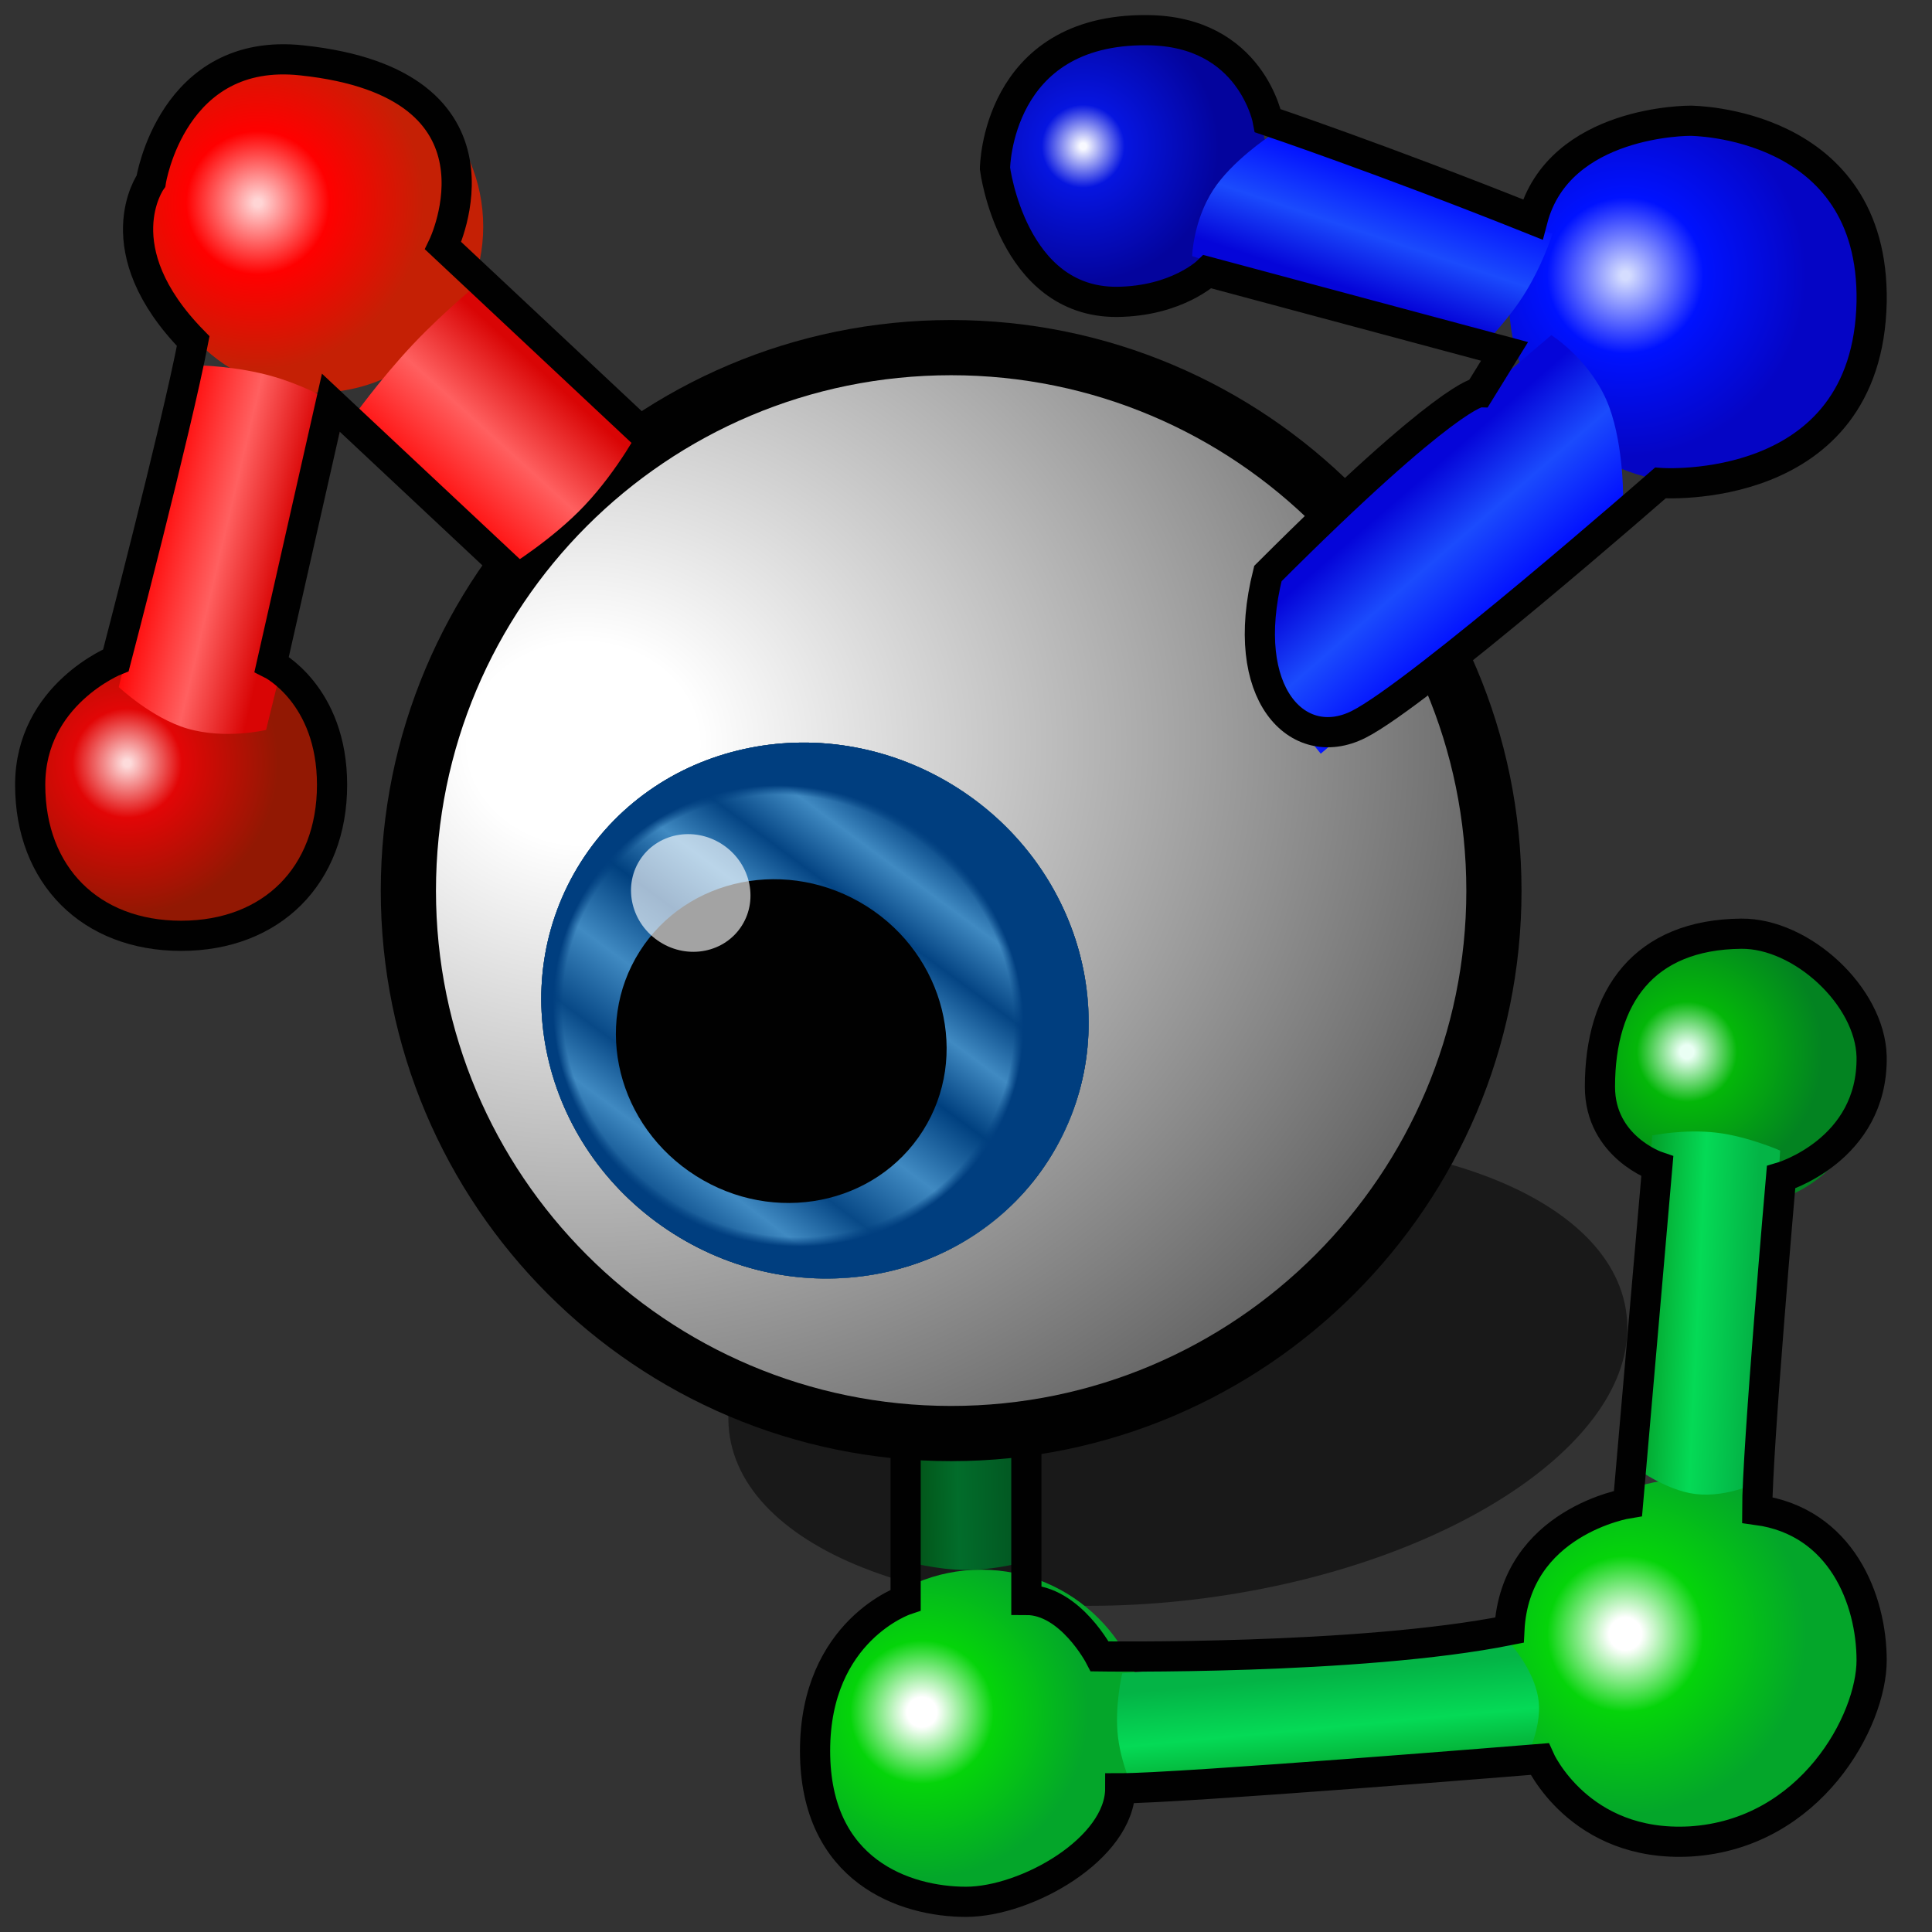 <?xml version="1.0" encoding="UTF-8" standalone="yes"?>
<svg version="1.1" width="64" height="64" color-interpolation="linearRGB"
     xmlns:svg="http://www.w3.org/2000/svg" xmlns="http://www.w3.org/2000/svg">
 <rect width="100%" height="100%" fill="#333333" stroke="none"/>
 <g>
  <linearGradient id="gradient0" gradientUnits="userSpaceOnUse" x1="46.59" y1="17.36" x2="46.65" y2="26.53">
   <stop offset="0" stop-color="#04b446"/>
   <stop offset="0.459" stop-color="#05da56"/>
   <stop offset="1" stop-color="#049723"/>
  </linearGradient>
  <path style="fill:url(#gradient0)"
        d="M16 16C16 16 15 18.57 15 21C15 23.57 16 26 16 26H48C48 26 50 23.41 50 21C50 18.41 48 16 48 16H16z"
        transform="matrix(0,0.143,-0.4,0,40.4,44.857)"
  />
  <path style="fill:#010000; fill-opacity:0.502"
        d="M32 17.99C24.26 17.99 18 24.26 18 32C18 39.72 24.26 46 32 46C39.72 46 46 39.72 46 32C46 24.26 39.72 17.99 32 17.99z"
        transform="matrix(1.06,-0.151,0.087,0.529,2.314,33.395)"
  />
  <path style="fill:none; stroke:#010101; stroke-width:3"
        d="M32 17.99C24.26 17.99 18 24.26 18 32C18 39.72 24.26 46 32 46C39.72 46 46 39.72 46 32C46 24.26 39.72 17.99 32 17.99z"
        transform="matrix(1.219,0,0,1.219,-7.5,-9.5)"
  />
  <radialGradient id="gradient1" gradientUnits="userSpaceOnUse" cx="0" cy="0" r="64" gradientTransform="matrix(0.625,0,0,0.547,22,28)">
   <stop offset="0.078" stop-color="#ffffff"/>
   <stop offset="1" stop-color="#000000"/>
  </radialGradient>
  <path style="fill:url(#gradient1)"
        d="M32 17.99C24.26 17.99 18 24.26 18 32C18 39.72 24.26 46 32 46C39.72 46 46 39.72 46 32C46 24.26 39.72 17.99 32 17.99z"
        transform="matrix(1.219,0,0,1.219,-7.5,-9.5)"
  />
  <path style="fill:#010101"
        d="M32 17.99C24.26 17.99 18 24.26 18 32C18 39.72 24.26 46 32 46C39.72 46 46 39.72 46 32C46 24.26 39.72 17.99 32 17.99z"
        transform="matrix(0.335,-0.528,0.554,0.351,-1.446,39.141)"
  />
  <linearGradient id="gradient2" gradientUnits="userSpaceOnUse" x1="-1.71" y1="3.52" x2="58.32" y2="8.04">
   <stop offset="0.012" stop-color="#408ac2"/>
   <stop offset="0.063" stop-color="#003f7f"/>
   <stop offset="0.11" stop-color="#408ac2"/>
   <stop offset="0.153" stop-color="#034283"/>
   <stop offset="0.2" stop-color="#408ac2"/>
   <stop offset="0.247" stop-color="#00407f"/>
   <stop offset="0.306" stop-color="#408ac2"/>
   <stop offset="0.365" stop-color="#00407f"/>
   <stop offset="0.42" stop-color="#408ac2"/>
   <stop offset="0.467" stop-color="#084987"/>
   <stop offset="0.529" stop-color="#408ac2"/>
   <stop offset="0.592" stop-color="#00407f"/>
   <stop offset="0.643" stop-color="#408ac2"/>
   <stop offset="0.69" stop-color="#044483"/>
   <stop offset="0.737" stop-color="#408ac2"/>
   <stop offset="0.78" stop-color="#003f7f"/>
   <stop offset="0.831" stop-color="#408ac2"/>
   <stop offset="0.878" stop-color="#003f7f"/>
   <stop offset="0.925" stop-color="#408ac2"/>
   <stop offset="0.976" stop-color="#003f7f"/>
  </linearGradient>
  <path style="fill:url(#gradient2)"
        d="M32 17.99C24.26 17.99 18 24.26 18 32C18 39.72 24.26 46 32 46C39.72 46 46 39.72 46 32C46 24.26 39.72 17.99 32 17.99z"
        transform="matrix(0.335,-0.528,0.554,0.351,-1.446,39.141)"
  />
  <radialGradient id="gradient3" gradientUnits="userSpaceOnUse" cx="0" cy="0" r="64" gradientTransform="matrix(0.25,0,0,0.25,31,31)">
   <stop offset="0.722" stop-color="#003e7f" stop-opacity="0"/>
   <stop offset="0.753" stop-color="#003e7f"/>
  </radialGradient>
  <path style="fill:url(#gradient3)"
        d="M32 17.99C24.26 17.99 18 24.26 18 32C18 39.72 24.26 46 32 46C39.72 46 46 39.72 46 32C46 24.26 39.72 17.99 32 17.99z"
        transform="matrix(0.335,-0.528,0.554,0.351,-1.446,39.141)"
  />
  <path style="fill:#010101"
        d="M32 17.99C24.26 17.99 18 24.26 18 32C18 39.72 24.26 46 32 46C39.72 46 46 39.72 46 32C46 24.26 39.72 17.99 32 17.99z"
        transform="matrix(0.202,-0.319,0.335,0.212,8.699,37.912)"
  />
  <path style="fill:#ffffff; fill-opacity:0.639"
        d="M32 17.99C24.26 17.99 18 24.26 18 32C18 39.72 24.26 46 32 46C39.72 46 46 39.72 46 32C46 24.26 39.72 17.99 32 17.99z"
        transform="matrix(0.073,-0.116,0.121,0.077,16.675,30.829)"
  />
  <radialGradient id="gradient4" gradientUnits="userSpaceOnUse" cx="0" cy="0" r="64" gradientTransform="matrix(0.219,0,0,0.219,27,30)">
   <stop offset="0.024" stop-color="#ffd5d5"/>
   <stop offset="0.431" stop-color="#ff0000"/>
   <stop offset="1" stop-color="#c52005"/>
  </radialGradient>
  <path style="fill:url(#gradient4)"
        d="M32 17.99C24.26 17.99 18 24.26 18 32C18 39.72 24.26 46 32 46C39.72 46 46 39.72 46 32C46 24.26 39.72 17.99 32 17.99z"
        transform="matrix(0.393,0,0,0.393,-2.071,-5.071)"
  />
  <radialGradient id="gradient5" gradientUnits="userSpaceOnUse" cx="0" cy="0" r="64" gradientTransform="matrix(0.219,0,0,0.219,27,30)">
   <stop offset="0.024" stop-color="#fddbdb"/>
   <stop offset="0.361" stop-color="#e20606"/>
   <stop offset="1" stop-color="#921803"/>
  </radialGradient>
  <path style="fill:url(#gradient5)"
        d="M32 17.99C24.26 17.99 18 24.26 18 32C18 39.72 24.26 46 32 46C39.72 46 46 39.72 46 32C46 24.26 39.72 17.99 32 17.99z"
        transform="matrix(0.357,0,0,0.357,-5.428,14.571)"
  />
  <radialGradient id="gradient6" gradientUnits="userSpaceOnUse" cx="0" cy="0" r="64" gradientTransform="matrix(0.219,0,0,0.219,27,30)">
   <stop offset="0.024" stop-color="#d5ddff"/>
   <stop offset="0.431" stop-color="#0012ff"/>
   <stop offset="1" stop-color="#0505c5"/>
  </radialGradient>
  <path style="fill:url(#gradient6)"
        d="M32 17.99C24.26 17.99 18 24.26 18 32C18 39.72 24.26 46 32 46C39.72 46 46 39.72 46 32C46 24.26 39.72 17.99 32 17.99z"
        transform="matrix(0.428,0,0,0.428,42.286,-3.714)"
  />
  <radialGradient id="gradient7" gradientUnits="userSpaceOnUse" cx="0" cy="0" r="64" gradientTransform="matrix(0.219,0,0,0.219,27,30)">
   <stop offset="0.024" stop-color="#f8f9ff"/>
   <stop offset="0.306" stop-color="#0615e0"/>
   <stop offset="1" stop-color="#04049d"/>
  </radialGradient>
  <path style="fill:url(#gradient7)"
        d="M32 17.99C24.26 17.99 18 24.26 18 32C18 39.72 24.26 46 32 46C39.72 46 46 39.72 46 32C46 24.26 39.72 17.99 32 17.99z"
        transform="matrix(0.321,0,0,0.321,27.214,-4.786)"
  />
  <radialGradient id="gradient8" gradientUnits="userSpaceOnUse" cx="0" cy="0" r="64" gradientTransform="matrix(0.219,0,0,0.219,27,30)">
   <stop offset="0.09" stop-color="#ffffff"/>
   <stop offset="0.431" stop-color="#05d40a"/>
   <stop offset="1" stop-color="#04a62a"/>
  </radialGradient>
  <path style="fill:url(#gradient8)"
        d="M32 17.99C24.26 17.99 18 24.26 18 32C18 39.72 24.26 46 32 46C39.72 46 46 39.72 46 32C46 24.26 39.72 17.99 32 17.99z"
        transform="matrix(0.428,0,0,0.428,42.286,41.286)"
  />
  <radialGradient id="gradient9" gradientUnits="userSpaceOnUse" cx="0" cy="0" r="64" gradientTransform="matrix(0.219,0,0,0.219,27,30)">
   <stop offset="0.09" stop-color="#ffffff"/>
   <stop offset="0.431" stop-color="#05d40a"/>
   <stop offset="1" stop-color="#04a62a"/>
  </radialGradient>
  <path style="fill:url(#gradient9)"
        d="M32 17.99C24.26 17.99 18 24.26 18 32C18 39.72 24.26 46 32 46C39.72 46 46 39.72 46 32C46 24.26 39.72 17.99 32 17.99z"
        transform="matrix(0.393,0,0,0.393,19.928,44.928)"
  />
  <radialGradient id="gradient10" gradientUnits="userSpaceOnUse" cx="0" cy="0" r="64" gradientTransform="matrix(0.219,0,0,0.219,27,30)">
   <stop offset="0.051" stop-color="#eafff4"/>
   <stop offset="0.369" stop-color="#04b709"/>
   <stop offset="1" stop-color="#038321"/>
  </radialGradient>
  <path style="fill:url(#gradient10)"
        d="M32 17.99C24.26 17.99 18 24.26 18 32C18 39.72 24.26 46 32 46C39.72 46 46 39.72 46 32C46 24.26 39.72 17.99 32 17.99z"
        transform="matrix(0.321,0,0,0.321,47.214,25.214)"
  />
  <linearGradient id="gradient11" gradientUnits="userSpaceOnUse" x1="46.59" y1="17.36" x2="46.65" y2="26.53">
   <stop offset="0" stop-color="#d90505"/>
   <stop offset="0.459" stop-color="#ff6060"/>
   <stop offset="1" stop-color="#ff0000"/>
  </linearGradient>
  <path style="fill:url(#gradient11)"
        d="M16 16C16 16 15 18.57 15 21C15 23.57 16 26 16 26H48C48 26 50 23.41 50 21C50 18.41 48 16 48 16H16z"
        transform="matrix(0.162,0.153,-0.44,0.466,20.503,-0.688)"
  />
  <linearGradient id="gradient12" gradientUnits="userSpaceOnUse" x1="46.59" y1="17.36" x2="46.65" y2="26.53">
   <stop offset="0" stop-color="#d90505"/>
   <stop offset="0.459" stop-color="#ff6060"/>
   <stop offset="1" stop-color="#ff0000"/>
  </linearGradient>
  <path style="fill:url(#gradient12)"
        d="M16 16C16 16 15 18.57 15 21C15 23.57 16 26 16 26H48C48 26 50 23.41 50 21C50 18.41 48 16 48 16H16z"
        transform="matrix(-0.082,0.333,-0.488,-0.142,20.558,10.468)"
  />
  <path style="fill:none; stroke:#010101; stroke-width:1"
        d="M22 15L14.68 8.14C14.68 8.14 17.27 2.77 10 2C5.7 1.53 5 6 5 6C5 6 3.4 8.24 6.4 11.3C5.84 14.21 3.84 21.87 3.84 21.87C3.84 21.87 1 23 1 26C1 29 3 31 6 31C9 31 11 29 11 26C11 23 9 22 9 22L10.96 13.34L17 19"
  />
  <linearGradient id="gradient13" gradientUnits="userSpaceOnUse" x1="46.59" y1="17.36" x2="46.65" y2="26.53">
   <stop offset="0" stop-color="#04b446"/>
   <stop offset="0.459" stop-color="#05da56"/>
   <stop offset="1" stop-color="#049723"/>
  </linearGradient>
  <path style="fill:url(#gradient13)"
        d="M16 16C16 16 15 18.57 15 21C15 23.57 16 26 16 26H48C48 26 50 23.41 50 21C50 18.41 48 16 48 16H16z"
        transform="matrix(0.398,-0.035,0.052,0.418,29.975,49.305)"
  />
  <linearGradient id="gradient14" gradientUnits="userSpaceOnUse" x1="46.59" y1="17.36" x2="46.65" y2="26.53">
   <stop offset="0" stop-color="#04b446"/>
   <stop offset="0.459" stop-color="#05da56"/>
   <stop offset="1" stop-color="#049723"/>
  </linearGradient>
  <path style="fill:url(#gradient14)"
        d="M16 16C16 16 15 18.57 15 21C15 23.57 16 26 16 26H48C48 26 50 23.41 50 21C50 18.41 48 16 48 16H16z"
        transform="matrix(-0.02,0.342,-0.424,-0.05,66.073,33.442)"
  />
  <linearGradient id="gradient15" gradientUnits="userSpaceOnUse" x1="46.59" y1="17.36" x2="46.65" y2="26.53">
   <stop offset="0" stop-color="#0505d9"/>
   <stop offset="0.459" stop-color="#1b4bfd"/>
   <stop offset="1" stop-color="#000bff"/>
  </linearGradient>
  <path style="fill:url(#gradient15)"
        d="M16 16C16 16 15 18.57 15 21C15 23.57 16 26 16 26H48C48 26 50 23.41 50 21C50 18.41 48 16 48 16H16z"
        transform="matrix(0.313,-0.267,0.238,0.532,32.556,15.406)"
  />
  <linearGradient id="gradient16" gradientUnits="userSpaceOnUse" x1="46.59" y1="17.36" x2="46.65" y2="26.53">
   <stop offset="0" stop-color="#0505d9"/>
   <stop offset="0.459" stop-color="#1b4bfd"/>
   <stop offset="1" stop-color="#000bff"/>
  </linearGradient>
  <path style="fill:url(#gradient16)"
        d="M16 16C16 16 15 18.57 15 21C15 23.57 16 26 16 26H48C48 26 50 23.41 50 21C50 18.41 48 16 48 16H16z"
        transform="matrix(-0.293,-0.101,0.256,-0.397,49.46,19.682)"
  />
  <path style="fill:none; stroke:#010101; stroke-width:1"
        d="M45 24C47 23 55 16 55 16C55 16 61.87 16.5 62 10C62.1 4 56 4 56 4C56 4 51.64 3.96 50.77 7.27C45.77 5.27 42 4 42 4C42 4 41.46 1.02 38 1C33 0.95 32.96 5.58 32.96 5.58C32.96 5.58 33.52 10.02 37 10C38.99 9.98 40 9 40 9L49.84 11.64L49 13C49 13 48 13 42 19C41 23 43 25 45 24z
           M30 47V53C30 53 27 54 27 58C27 62 30 63 32 63C34 63 37.11 61.24 37.11 59.24C39.11 59.24 51 58.27 51 58.27C51 58.27 52.3 61.21 56 61C59.99 60.75 62 57 62 55C62 53 61 50.4 58.21 50.02C58.21 48.02 59 39 59 39C59 39 62.05 38.11 62 35C61.95 33 59.68 30.91 57.68 30.93C54.46 30.96 53 33 53 36C53 38 54.9 38.64 54.9 38.64L53.93 49.8C53.93 49.8 50.18 50.4 50 54C45 55 36.43 54.87 36.43 54.87C36.43 54.87 35.46 53 34 53C34 51 34 47 34 47"
  />
 </g>
</svg>
